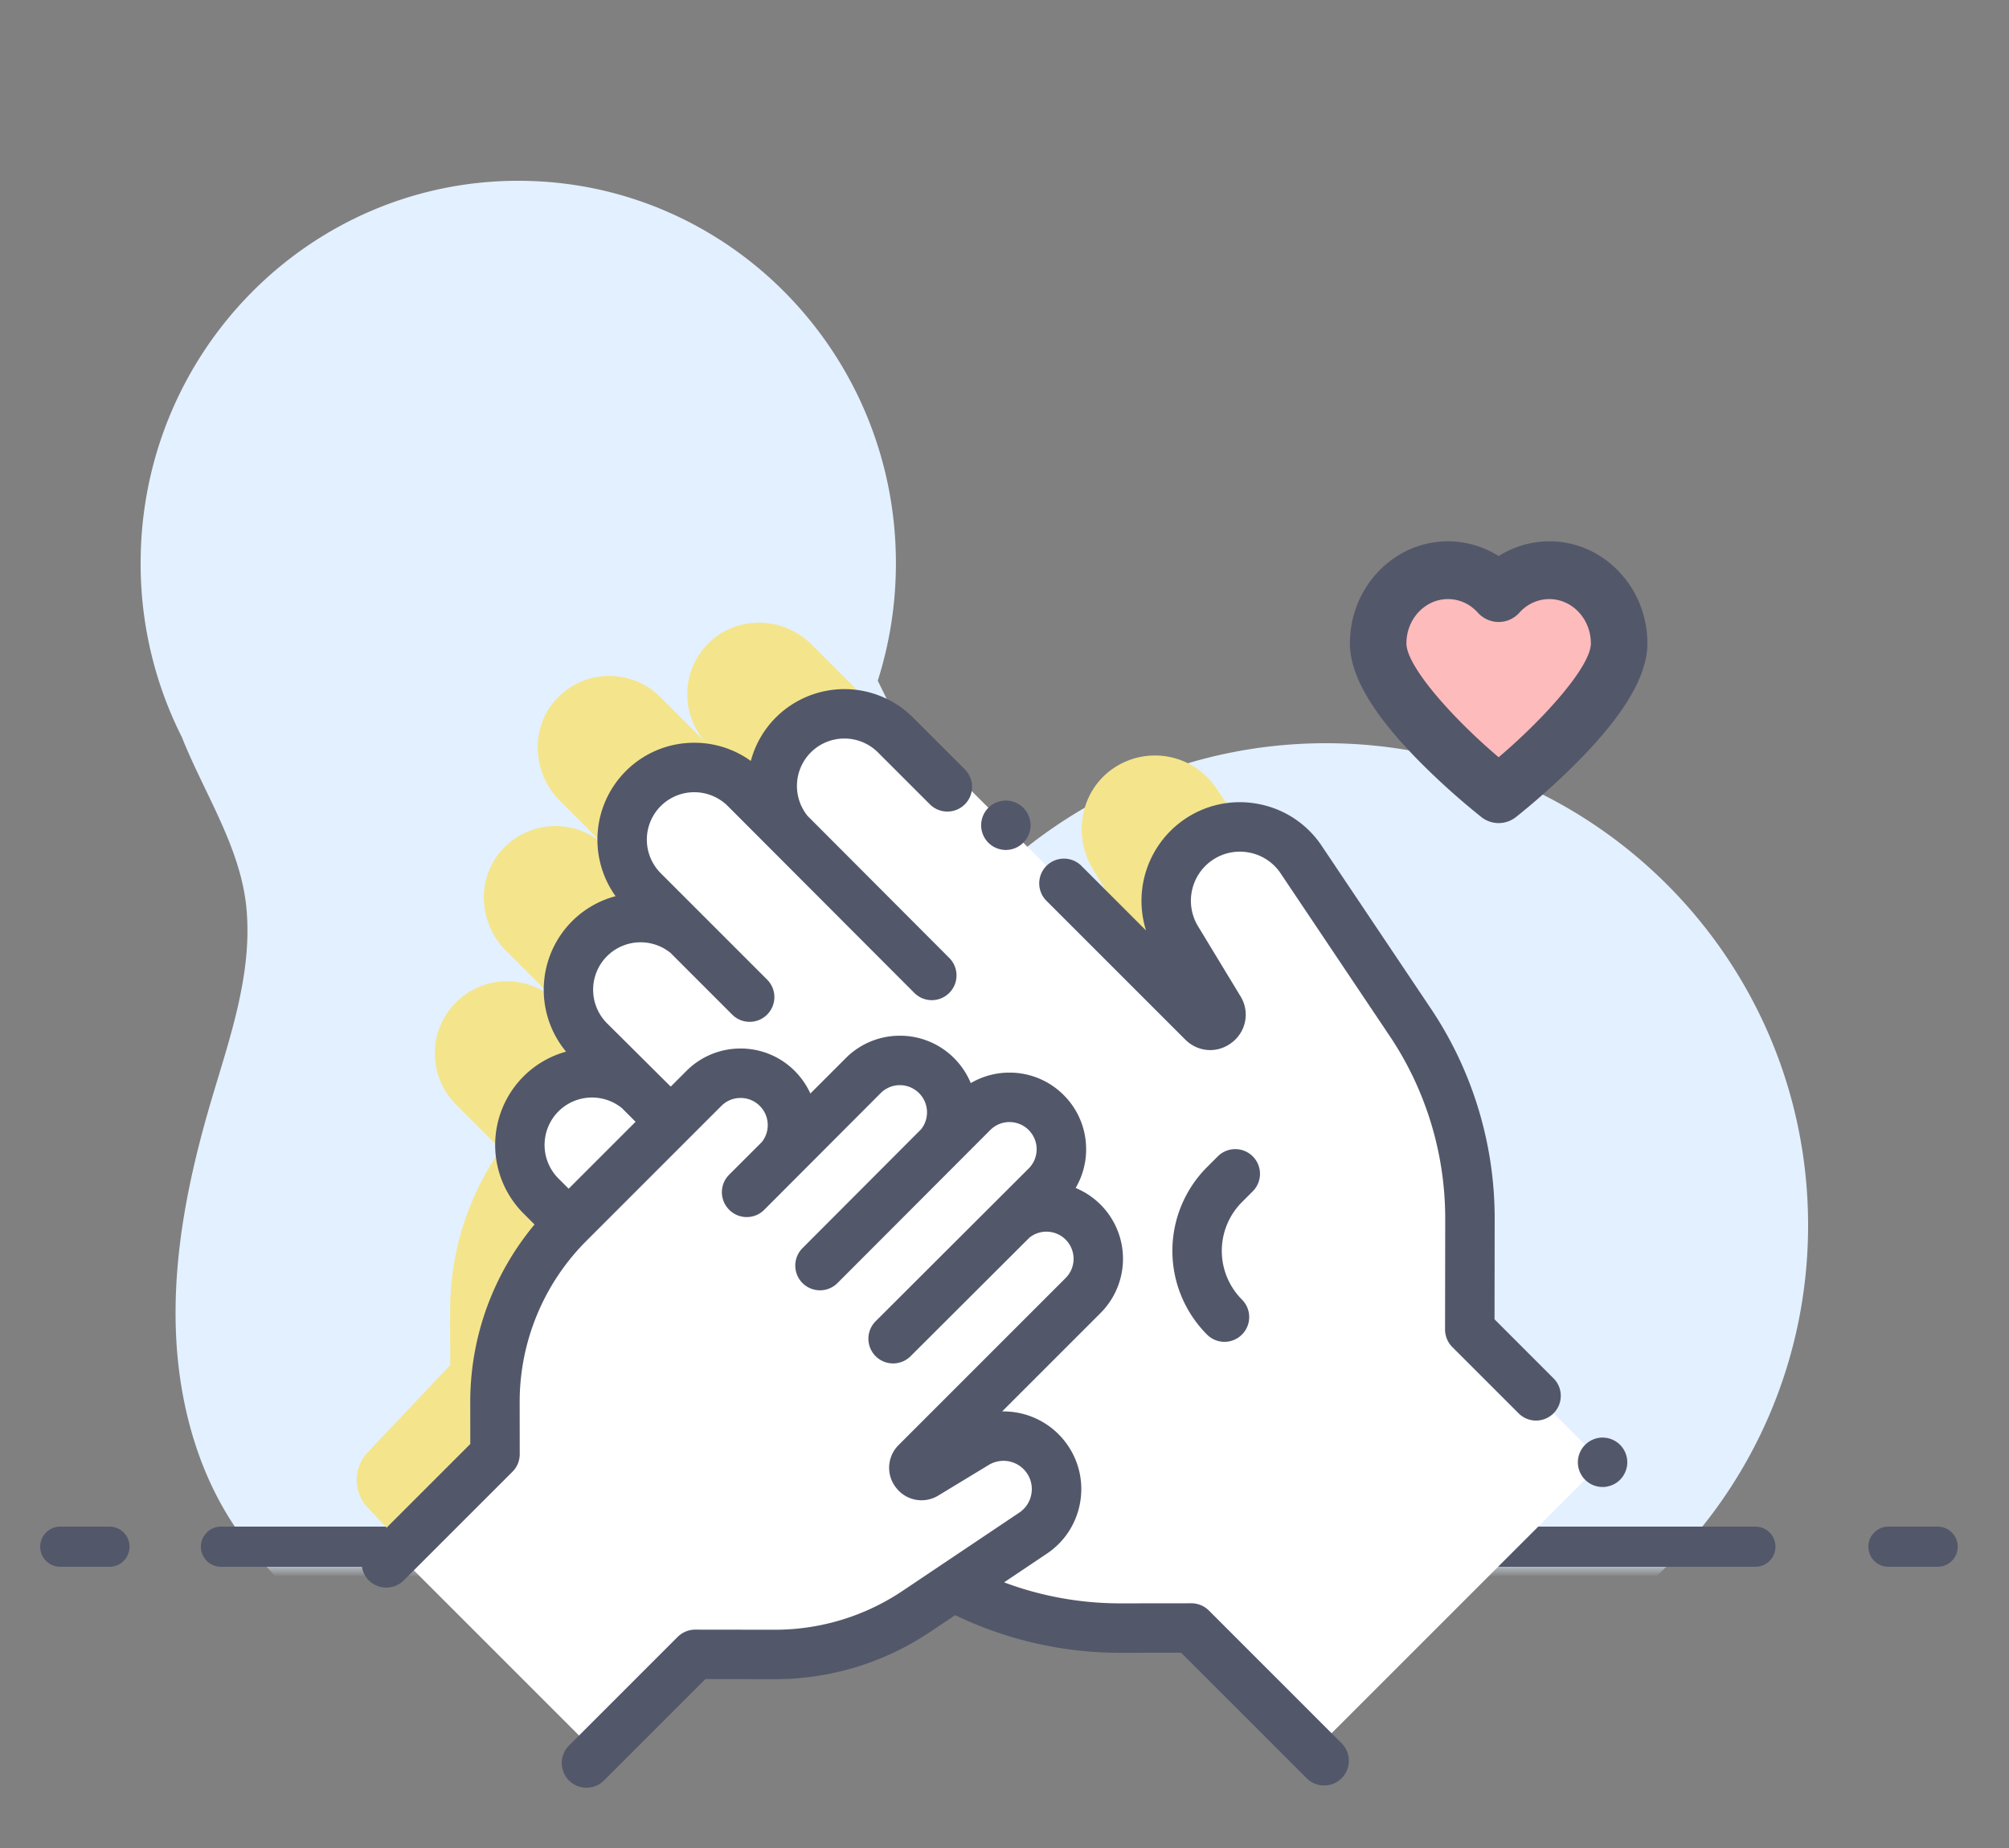<svg width="100" height="92" xmlns="http://www.w3.org/2000/svg" xmlns:xlink="http://www.w3.org/1999/xlink"><rect width="100%" height="100%" fill="#808080" stroke="none"/><defs><path id="a" d="M0 0h100v71H0z"/></defs><g fill="none" fill-rule="evenodd"><g transform="translate(0 7)"><mask id="b" fill="#fff"><use xlink:href="#a"/></mask><path d="M48.381 37.703C52.765 32.966 59.036 30 66 30c13.255 0 24 10.745 24 24S79.255 78 66 78c-6.643 0-12.656-2.7-17.002-7.06a12.87 12.87 0 01-1.565 1.58c-2.555 2.177-6.09 3.377-9.713 3.974A22.88 22.88 0 0129.5 78c-6.848 0-12.912-2.948-16.635-7.479-.23-.26-.452-.529-.665-.807-2.284-2.989-3.337-6.82-3.45-10.603-.114-3.783.657-7.543 1.72-11.17.934-3.187 2.11-6.427 1.795-9.736-.288-3.022-2.09-5.686-3.215-8.512A19.155 19.155 0 017 21.038C7 10.524 15.416 2 25.797 2c10.382 0 18.798 8.524 18.798 19.038 0 2.042-.317 4.008-.904 5.851 1.756 3.522 3.4 7.12 4.69 10.814z" fill="#E3F0FF" mask="url(#b)"/></g><path d="M51.309 44c-.298 0-.59.085-.841.24a1.61 1.61 0 00-.841-.24C48.73 44 48 44.743 48 45.656c0 .518.372 1.14 1.138 1.9.515.513 1.024.903 1.045.92a.468.468 0 00.57 0c.02-.017.53-.407 1.045-.92.765-.76 1.137-1.382 1.137-1.9 0-.913-.73-1.656-1.626-1.656zm-.841 3.504c-.784-.65-1.53-1.481-1.53-1.848 0-.396.309-.718.689-.718a.67.67 0 01.496.22.469.469 0 00.69 0 .67.67 0 01.496-.22c.38 0 .689.322.689.718 0 .366-.747 1.196-1.53 1.848z" fill="#000" fill-rule="nonzero"/><path d="M11 78a1 1 0 010-2h76.375a1 1 0 010 2H11zm-8 0a1 1 0 010-2h2.448a1 1 0 010 2H3zm91 0a1 1 0 010-2h2.448a1 1 0 010 2H94z" fill="#53576A" fill-rule="nonzero"/><g fill-rule="nonzero"><path d="M26.963 84.211l5.41-5.72 3.944.007a12.177 12.177 0 007.067-2.268l5.807-4.116c1.228-.87 1.54-2.638.692-3.919-.798-1.204-2.342-1.547-3.531-.785l-2.51 1.608c-.385.247-.784-.292-.466-.629l8.307-8.782c1.009-1.067 1.009-2.796 0-3.862a2.485 2.485 0 00-3.653 0l-5.804 6.135 1.816-1.905 5.804-6.136c1.009-1.067 1.009-2.796 0-3.862a2.485 2.485 0 00-3.653 0l-5.804 6.136-1.803 1.92 5.804-6.136c1.009-1.067 1.009-2.796 0-3.862a2.485 2.485 0 00-3.653 0l-5.804 6.135.007.007 1.52-1.606c1.008-1.067 1.008-2.796 0-3.862a2.485 2.485 0 00-3.654 0l-3.326 3.515 2.74-2.896-6.107 6.456c-2.378 2.514-3.712 5.925-3.707 9.48l.004 2.695-4.11 4.345a2 2 0 000 2.749l8.663 9.158z" fill="#F4E58C"/><path d="M61.68 83.098L75.54 69.24l-6.61-6.61.008-5.485a17.607 17.607 0 00-2.984-9.83l-5.415-8.077a3.672 3.672 0 00-5.173-.951c-1.586 1.123-1.977 3.317-.97 4.979l2.07 3.415c.325.534-.384 1.09-.826.648L40.403 32.092c-1.407-1.407-3.71-1.477-5.127-.08a3.59 3.59 0 00-.185 4.913l-2.222-2.222a3.593 3.593 0 00-5.033-.049c-1.45 1.398-1.406 3.772.018 5.196l2.156 2.156a3.59 3.59 0 00-4.912.185c-1.398 1.416-1.328 3.72.079 5.127l2.415 2.415a3.59 3.59 0 00-4.895.168 3.593 3.593 0 000 5.082l11.671 11.671 4.683 4.683a17.606 17.606 0 0012.475 5.157l3.545-.005 6.61 6.61z" fill="#F4E58C"/><path d="M65.911 86.656L79.77 72.797l-6.61-6.609.008-5.485a17.607 17.607 0 00-2.983-9.83l-5.416-8.077a3.672 3.672 0 00-5.173-.952c-1.585 1.123-1.977 3.318-.97 4.98l2.07 3.414c.325.535-.384 1.09-.826.648L44.634 35.65c-1.407-1.407-3.711-1.477-5.127-.08a3.59 3.59 0 00-.186 4.912L37.1 38.26a3.593 3.593 0 00-5.032-.048c-1.45 1.397-1.407 3.772.017 5.196l2.156 2.156a3.59 3.59 0 00-4.912.185c-1.398 1.416-1.327 3.72.08 5.127l2.414 2.415a3.59 3.59 0 00-4.895.168 3.593 3.593 0 000 5.081L38.6 70.212l4.683 4.683a17.606 17.606 0 0012.474 5.157l3.546-.005 6.61 6.609z" fill="#FFF"/><path d="M29.193 86.769l5.41-5.41 3.944.005a12.658 12.658 0 007.068-2.144l5.806-3.894a2.64 2.64 0 10-2.839-4.45l-2.51 1.521c-.384.234-.784-.276-.466-.594l8.308-8.308a2.583 2.583 0 00-3.653-3.653l-5.804 5.804 1.816-1.803 5.803-5.804a2.583 2.583 0 00-3.653-3.653L42.62 60.19l-1.803 1.816 5.804-5.804a2.583 2.583 0 00-3.653-3.653l-5.804 5.804.006.006 1.52-1.52a2.583 2.583 0 00-3.653-3.653l-3.326 3.326 2.74-2.74-6.107 6.107a12.658 12.658 0 00-3.707 8.968l.003 2.549-5.41 5.41 9.963 9.963z" fill="#FFF"/><path d="M60.172 80.177a1.23 1.23 0 00-.87-.36l-3.547.004h-.023a16.47 16.47 0 01-5.753-1.046l2.127-1.427a3.841 3.841 0 001.65-2.504 3.842 3.842 0 00-.635-2.93 3.875 3.875 0 00-3.238-1.648l4.9-4.901a3.818 3.818 0 00-1.242-6.224 3.79 3.79 0 00.522-1.928 3.79 3.79 0 00-1.117-2.697 3.789 3.789 0 00-2.696-1.117 3.79 3.79 0 00-1.929.522 3.814 3.814 0 00-.83-1.242 3.789 3.789 0 00-2.697-1.117 3.789 3.789 0 00-2.697 1.117l-1.76 1.76a3.816 3.816 0 00-.778-1.123 3.789 3.789 0 00-2.696-1.117 3.79 3.79 0 00-2.697 1.117l-.78.78-3.171-3.153a2.365 2.365 0 010-3.341 2.366 2.366 0 013.16-.164l3.07 3.071a1.227 1.227 0 001.74 0 1.23 1.23 0 000-1.74l-5.297-5.298a2.365 2.365 0 010-3.341 2.365 2.365 0 013.341 0l9.282 9.3a1.227 1.227 0 001.74 0c.48-.48.48-1.26 0-1.74l-7.055-7.073a2.366 2.366 0 01.164-3.16 2.365 2.365 0 013.34 0l2.586 2.585a1.23 1.23 0 101.74-1.74l-2.585-2.585a4.83 4.83 0 00-6.821 0 4.792 4.792 0 00-1.247 2.166 4.787 4.787 0 00-2.815-.906 4.79 4.79 0 00-3.41 1.413 4.83 4.83 0 00-.507 6.225 4.792 4.792 0 00-2.166 1.247 4.83 4.83 0 00-.299 6.493 4.792 4.792 0 00-2.119 1.234 4.83 4.83 0 000 6.821l.55.55a13.781 13.781 0 00-3.2 8.888l.002 2.039-5.049 5.049a1.23 1.23 0 001.74 1.74l5.41-5.41a1.23 1.23 0 00.36-.872l-.003-2.549a11.35 11.35 0 013.347-8.096l6.106-6.107.586-.585c.256-.256.595-.397.957-.397.361 0 .7.141.956.397.256.255.396.595.396.956 0 .31-.104.604-.295.843l-1.627 1.626a1.23 1.23 0 000 1.74l.003.004a1.229 1.229 0 001.744.003l5.797-5.81a1.34 1.34 0 01.956-.396 1.354 1.354 0 011.057 2.195l-5.904 5.918a1.23 1.23 0 001.74 1.74l7.607-7.62c.255-.255.595-.396.956-.396a1.354 1.354 0 01.956 2.31l-7.619 7.606a1.23 1.23 0 001.74 1.74l5.918-5.905a1.354 1.354 0 011.799.101 1.354 1.354 0 010 1.913l-8.307 8.308a1.593 1.593 0 00-.13 2.133 1.595 1.595 0 002.104.384l2.51-1.522a1.413 1.413 0 011.885.397c.219.313.3.692.23 1.067-.07.376-.283.7-.6.912l-5.806 3.894a11.387 11.387 0 01-6.364 1.936h-.017l-3.943-.005c-.328 0-.641.13-.872.36l-5.41 5.41a1.23 1.23 0 001.74 1.74l5.049-5.049 3.433.005h.02a13.84 13.84 0 007.734-2.353l1.244-.834a18.939 18.939 0 008.188 1.875h.027l3.035-.005 6.247 6.248a1.227 1.227 0 001.74 0 1.23 1.23 0 000-1.74l-6.608-6.61zM27.797 55.329a2.366 2.366 0 013.16-.163l.68.68-.796.796-2.536 2.536-.508-.508a2.365 2.365 0 010-3.34zM79.77 71.567a1.235 1.235 0 00-1.23 1.23 1.232 1.232 0 001.23 1.231c.323 0 .64-.131.87-.36.228-.23.36-.547.36-.87a1.24 1.24 0 00-.36-.87 1.235 1.235 0 00-.87-.36zm-5.378-5.887l.007-4.975a18.771 18.771 0 00-3.192-10.518L65.79 42.11a4.866 4.866 0 00-3.172-2.089 4.865 4.865 0 00-3.712.804 4.919 4.919 0 00-1.861 5.497l-3.216-3.216a1.23 1.23 0 00-1.74 1.74l6.908 6.908c.64.64 1.62.699 2.33.14a1.74 1.74 0 00.42-2.296l-2.117-3.491a2.448 2.448 0 01.688-3.266 2.424 2.424 0 011.848-.4 2.42 2.42 0 011.58 1.04l5.416 8.077a16.319 16.319 0 012.775 9.143l-.008 5.486c0 .327.13.64.36.872l3.3 3.3a1.227 1.227 0 001.74 0 1.23 1.23 0 000-1.74l-2.938-2.94z" fill="#53576A"/><path d="M50.068 42.314a1.237 1.237 0 001.23-1.23 1.236 1.236 0 00-1.23-1.23c-.324 0-.64.13-.87.36a1.24 1.24 0 00-.361.87c0 .325.131.64.36.87.23.229.547.36.871.36zm12.289 16.994a1.23 1.23 0 00-1.74-1.74l-.537.537a5.9 5.9 0 000 8.334 1.227 1.227 0 001.74 0c.48-.48.48-1.26 0-1.74a3.436 3.436 0 010-4.854l.537-.537z" fill="#53576A"/></g><g fill-rule="nonzero"><path d="M77.12 28.387a3.39 3.39 0 00-2.523 1.14 3.39 3.39 0 00-2.524-1.14c-1.918 0-3.473 1.631-3.473 3.644 0 2.818 5.997 7.508 5.997 7.508s5.997-4.69 5.997-7.508c0-2.013-1.555-3.644-3.474-3.644z" fill="#FEBBBB"/><path d="M77.12 26.948a4.75 4.75 0 00-2.523.734 4.75 4.75 0 00-2.524-.734c-2.69 0-4.88 2.28-4.88 5.082 0 1.588 1.117 3.496 3.414 5.831a36.068 36.068 0 003.136 2.82 1.383 1.383 0 001.708 0c.064-.05 1.59-1.247 3.136-2.82C80.884 35.526 82 33.618 82 32.031c0-2.803-2.19-5.083-4.88-5.083zm-2.524 10.75c-2.35-1.996-4.59-4.543-4.59-5.668 0-1.216.928-2.205 2.067-2.205.567 0 1.096.24 1.49.677.267.295.641.463 1.034.463.392 0 .767-.168 1.033-.463a1.99 1.99 0 011.49-.677c1.14 0 2.067.99 2.067 2.205 0 1.122-2.24 3.67-4.59 5.668z" fill="#53576A"/></g></g></svg>